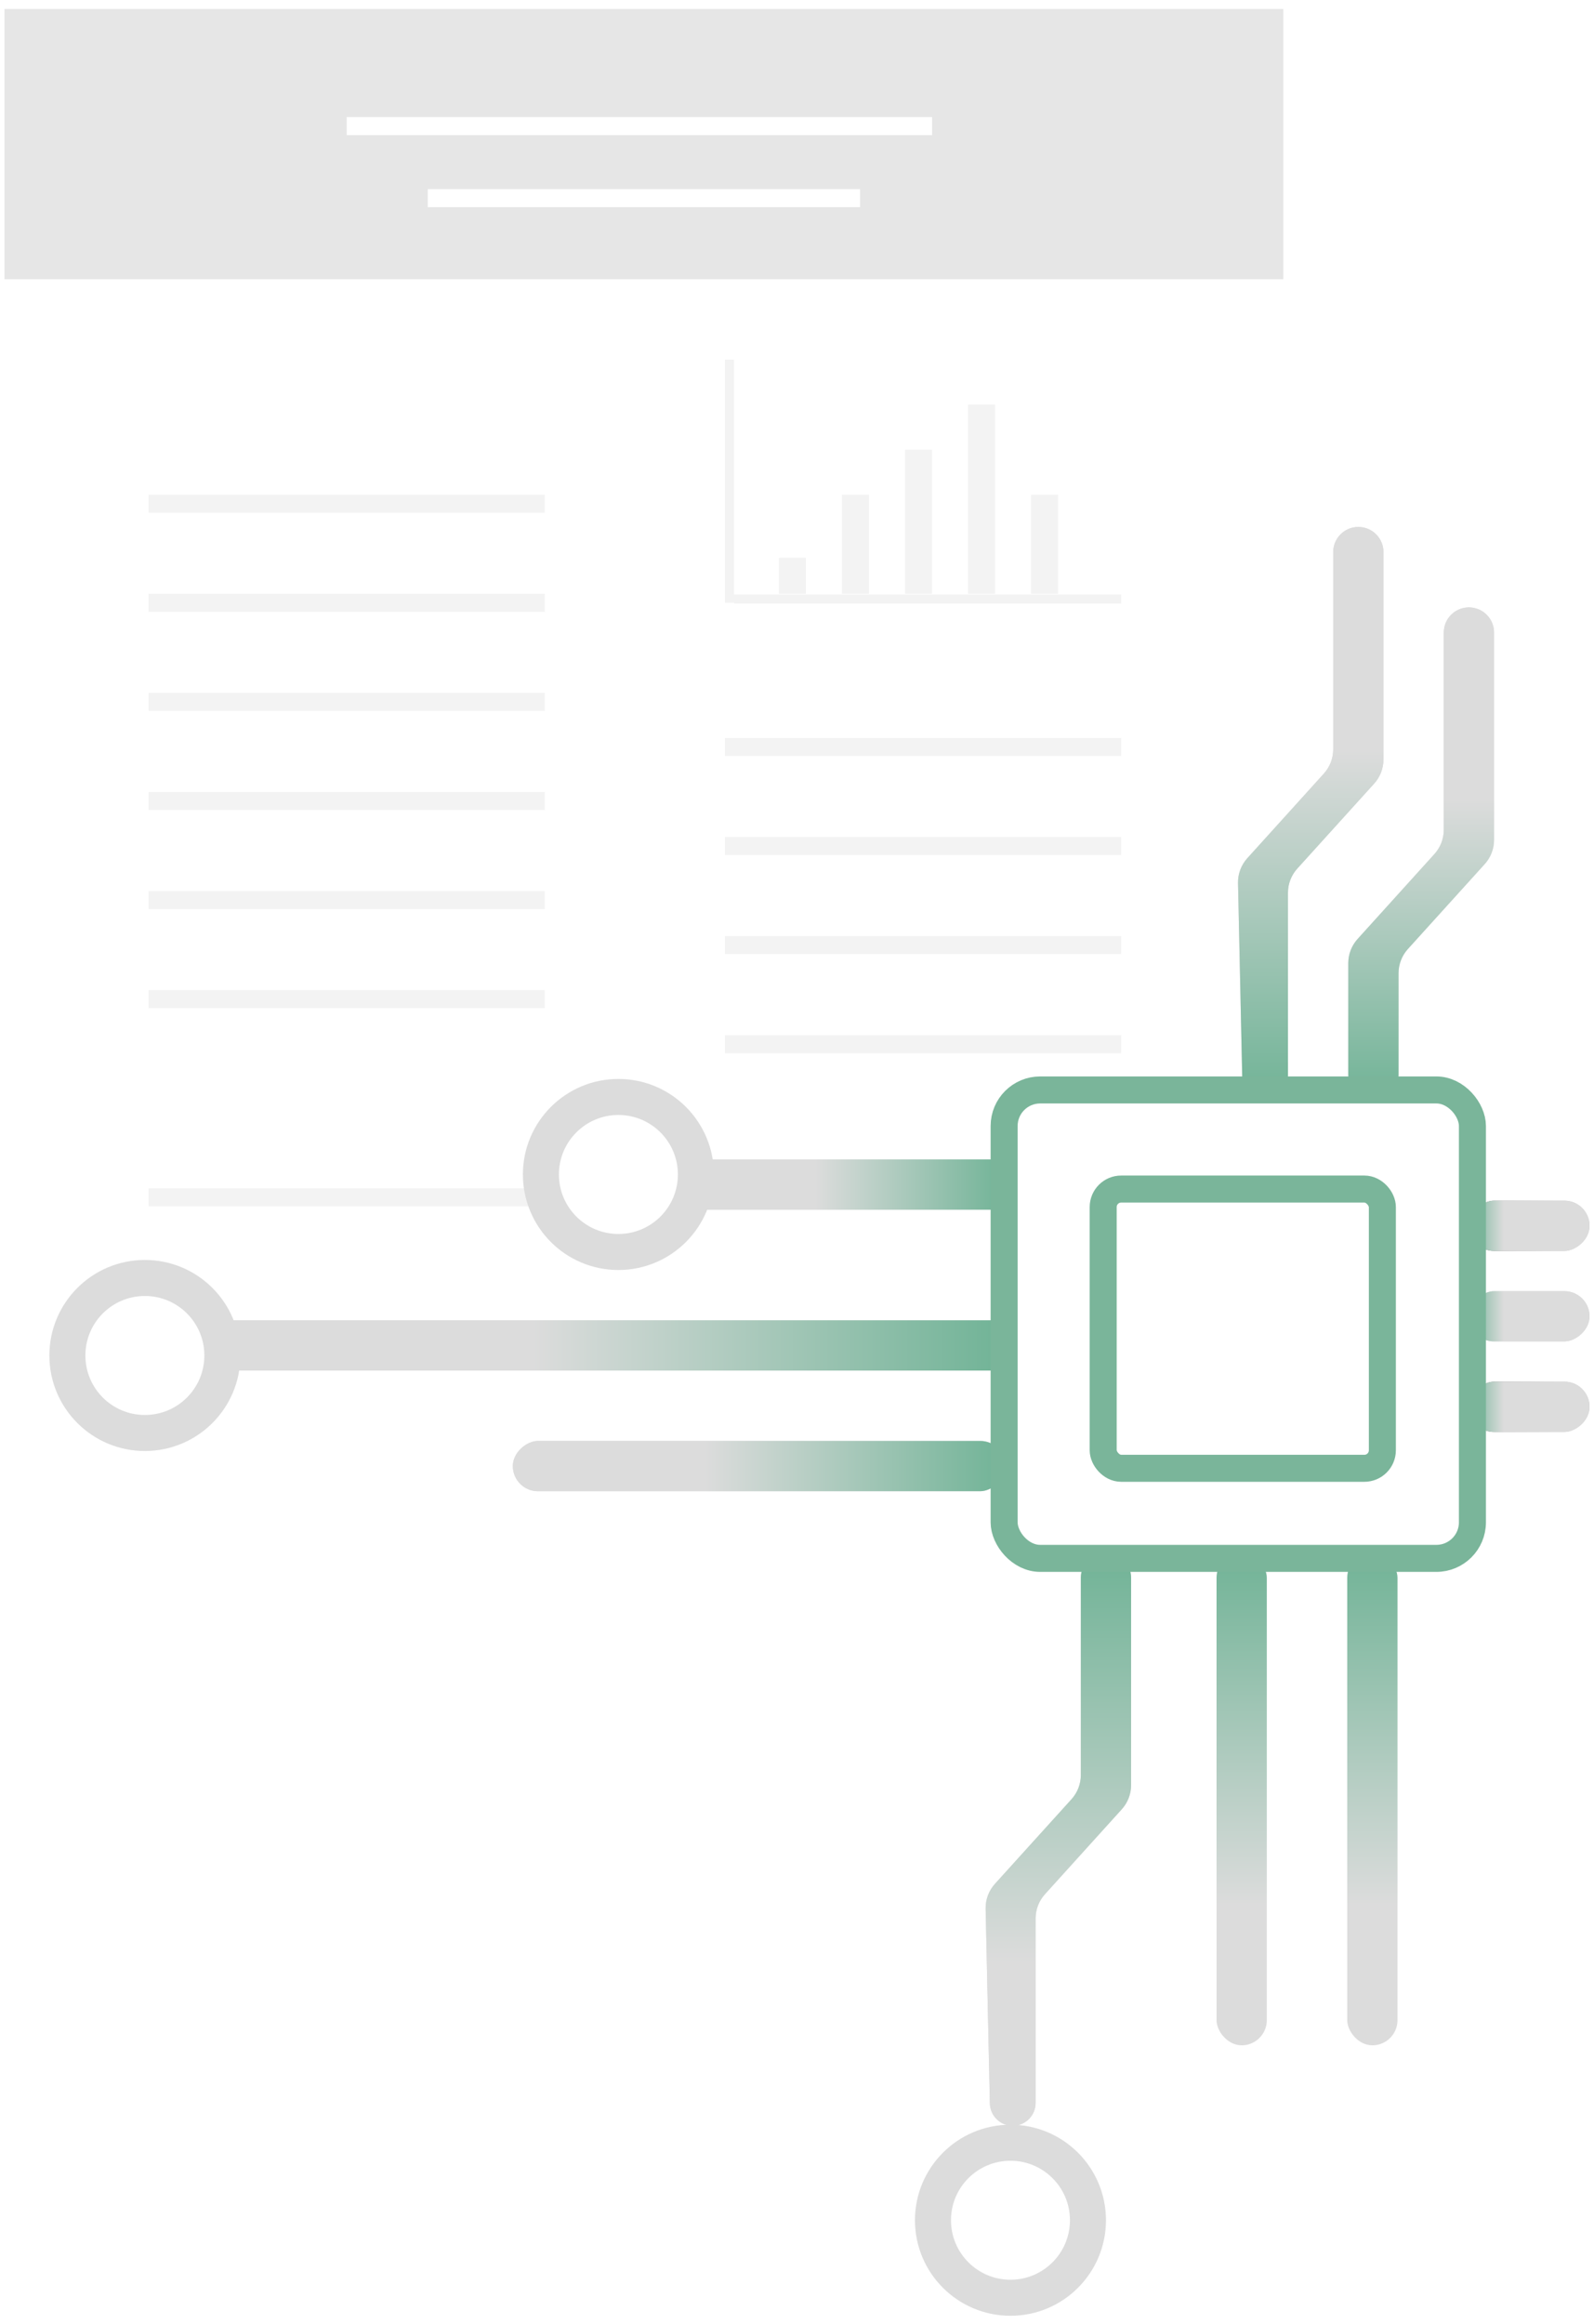 <svg width="177" height="258" viewBox="0 0 177 258" fill="none" xmlns="http://www.w3.org/2000/svg">
<rect x="0.494" y="0.919" width="141.768" height="179.721" fill="white"/>
<rect x="80.494" y="81.919" width="44" height="2" fill="black" fill-opacity="0.05"/>
<rect x="81.5" y="66" width="43" height="1" fill="black" fill-opacity="0.05"/>
<rect x="81.494" y="39.919" width="27" height="1" transform="rotate(90 81.494 39.919)" fill="black" fill-opacity="0.05"/>
<rect x="0.5" y="1" width="142" height="30" fill="black" fill-opacity="0.1"/>
<rect x="80.494" y="92.919" width="44" height="2" fill="black" fill-opacity="0.05"/>
<rect x="80.494" y="103.919" width="44" height="2" fill="black" fill-opacity="0.05"/>
<rect x="80.494" y="114.919" width="44" height="2" fill="black" fill-opacity="0.05"/>
<rect x="110.494" y="44.919" width="21" height="3" transform="rotate(90 110.494 44.919)" fill="black" fill-opacity="0.05"/>
<rect x="103.494" y="49.919" width="16" height="3" transform="rotate(90 103.494 49.919)" fill="black" fill-opacity="0.05"/>
<rect x="96.494" y="54.919" width="11" height="3" transform="rotate(90 96.494 54.919)" fill="black" fill-opacity="0.05"/>
<rect x="117.494" y="54.919" width="11" height="3" transform="rotate(90 117.494 54.919)" fill="black" fill-opacity="0.05"/>
<rect x="89.494" y="61.919" width="4" height="3" transform="rotate(90 89.494 61.919)" fill="black" fill-opacity="0.05"/>
<rect x="16.494" y="54.919" width="44" height="2" fill="black" fill-opacity="0.05"/>
<rect width="65" height="2" transform="matrix(1 0 0 -1 38.5 15)" fill="white"/>
<rect width="48" height="2" transform="matrix(1 0 0 -1 47.5 23)" fill="white"/>
<rect x="16.494" y="65.919" width="44" height="2" fill="black" fill-opacity="0.05"/>
<rect x="16.494" y="76.919" width="44" height="2" fill="black" fill-opacity="0.05"/>
<rect x="16.494" y="87.919" width="44" height="2" fill="black" fill-opacity="0.05"/>
<rect x="16.494" y="98.919" width="44" height="2" fill="black" fill-opacity="0.05"/>
<rect x="16.494" y="109.919" width="44" height="2" fill="black" fill-opacity="0.05"/>
<rect x="16.494" y="131.919" width="44" height="2" fill="black" fill-opacity="0.05"/>
<path d="M160.32 70.22C160.32 68.679 161.569 67.43 163.11 67.43C164.652 67.43 165.901 68.679 165.901 70.22V93.238C165.901 94.229 165.533 95.186 164.867 95.921L156.33 105.357C155.665 106.092 155.296 107.049 155.296 108.041V119.337C155.296 120.878 154.047 122.128 152.506 122.128C150.965 122.128 149.715 120.878 149.715 119.337V106.924C149.715 105.932 150.084 104.976 150.749 104.241L159.286 94.805C159.951 94.07 160.32 93.113 160.32 92.121V70.22Z" fill="#DCDCDC"/>
<path d="M160.32 70.22C160.32 68.679 161.569 67.43 163.11 67.43C164.652 67.43 165.901 68.679 165.901 70.22V93.238C165.901 94.229 165.533 95.186 164.867 95.921L156.33 105.357C155.665 106.092 155.296 107.049 155.296 108.041V119.337C155.296 120.878 154.047 122.128 152.506 122.128C150.965 122.128 149.715 120.878 149.715 119.337V106.924C149.715 105.932 150.084 104.976 150.749 104.241L159.286 94.805C159.951 94.07 160.32 93.113 160.32 92.121V70.22Z" fill="url(#paint0_linear_32_1084)"/>
<path d="M148.041 61.29C148.041 59.749 149.29 58.499 150.831 58.499C152.373 58.499 153.622 59.749 153.622 61.29V84.308C153.622 85.299 153.254 86.256 152.588 86.991L144.051 96.427C143.386 97.162 143.017 98.119 143.017 99.11V119.589C143.017 120.991 141.881 122.128 140.479 122.128C139.098 122.128 137.97 121.024 137.94 119.644L137.471 98.044C137.448 97.022 137.818 96.031 138.504 95.273L147.007 85.875C147.672 85.139 148.041 84.183 148.041 83.191V61.29Z" fill="#DCDCDC"/>
<path d="M148.041 61.29C148.041 59.749 149.29 58.499 150.831 58.499C152.373 58.499 153.622 59.749 153.622 61.29V84.308C153.622 85.299 153.254 86.256 152.588 86.991L144.051 96.427C143.386 97.162 143.017 98.119 143.017 99.11V119.589C143.017 120.991 141.881 122.128 140.479 122.128C139.098 122.128 137.97 121.024 137.94 119.644L137.471 98.044C137.448 97.022 137.818 96.031 138.504 95.273L147.007 85.875C147.672 85.139 148.041 84.183 148.041 83.191V61.29Z" fill="url(#paint1_linear_32_1084)"/>
<path d="M120.017 175.151C120.017 173.61 121.267 172.36 122.808 172.36C124.349 172.36 125.599 173.61 125.599 175.151V198.168C125.599 199.16 125.23 200.117 124.565 200.852L116.028 210.288C115.362 211.023 114.994 211.979 114.994 212.971V233.45C114.994 234.852 113.857 235.988 112.455 235.988C111.074 235.988 109.947 234.885 109.917 233.505L109.447 211.905C109.425 210.883 109.795 209.892 110.48 209.134L118.983 199.736C119.649 199 120.017 198.044 120.017 197.052V175.151Z" fill="#DCDCDC"/>
<path d="M120.017 175.151C120.017 173.61 121.267 172.36 122.808 172.36C124.349 172.36 125.599 173.61 125.599 175.151V198.168C125.599 199.16 125.23 200.117 124.565 200.852L116.028 210.288C115.362 211.023 114.994 211.979 114.994 212.971V233.45C114.994 234.852 113.857 235.988 112.455 235.988C111.074 235.988 109.947 234.885 109.917 233.505L109.447 211.905C109.425 210.883 109.795 209.892 110.48 209.134L118.983 199.736C119.649 199 120.017 198.044 120.017 197.052V175.151Z" fill="url(#paint2_linear_32_1084)"/>
<rect x="149.599" y="172.36" width="5.581" height="54.698" rx="2.791" fill="url(#paint3_linear_32_1084)"/>
<rect x="135.087" y="172.36" width="5.581" height="54.698" rx="2.791" fill="url(#paint4_linear_32_1084)"/>
<rect x="56.947" y="165.546" width="5.581" height="54.698" rx="2.791" transform="rotate(-90 56.947 165.546)" fill="#DCDCDC"/>
<rect x="56.947" y="165.546" width="5.581" height="54.698" rx="2.791" transform="rotate(-90 56.947 165.546)" fill="url(#paint5_linear_32_1084)"/>
<rect x="25.691" y="152.151" width="5.581" height="85.954" transform="rotate(-90 25.691 152.151)" fill="#DCDCDC"/>
<rect x="25.691" y="152.151" width="5.581" height="85.954" transform="rotate(-90 25.691 152.151)" fill="url(#paint6_linear_32_1084)"/>
<rect x="77.04" y="134.291" width="5.581" height="34.605" transform="rotate(-90 77.04 134.291)" fill="#DCDCDC"/>
<rect x="77.04" y="134.291" width="5.581" height="34.605" transform="rotate(-90 77.04 134.291)" fill="url(#paint7_linear_32_1084)"/>
<rect x="163.111" y="138.872" width="5.581" height="13.395" rx="2.791" transform="rotate(-90 163.111 138.872)" fill="#DCDCDC"/>
<rect x="163.111" y="138.872" width="5.581" height="13.395" rx="2.791" transform="rotate(-90 163.111 138.872)" fill="url(#paint8_linear_32_1084)"/>
<rect x="163.111" y="138.872" width="5.581" height="13.395" rx="2.791" transform="rotate(-90 163.111 138.872)" fill="url(#paint9_linear_32_1084)"/>
<rect x="163.111" y="148.918" width="5.581" height="13.395" rx="2.791" transform="rotate(-90 163.111 148.918)" fill="#DCDCDC"/>
<rect x="163.111" y="148.918" width="5.581" height="13.395" rx="2.791" transform="rotate(-90 163.111 148.918)" fill="url(#paint10_linear_32_1084)"/>
<rect x="163.111" y="158.965" width="5.581" height="13.395" rx="2.791" transform="rotate(-90 163.111 158.965)" fill="#DCDCDC"/>
<rect x="163.111" y="158.965" width="5.581" height="13.395" rx="2.791" transform="rotate(-90 163.111 158.965)" fill="url(#paint11_linear_32_1084)"/>
<rect x="163.111" y="158.965" width="5.581" height="13.395" rx="2.791" transform="rotate(-90 163.111 158.965)" fill="url(#paint12_linear_32_1084)"/>
<circle cx="16.087" cy="150.477" r="8.605" stroke="#DCDCDC" stroke-width="4"/>
<circle cx="112.203" cy="246.477" r="8.605" stroke="#DCDCDC" stroke-width="4"/>
<circle cx="68.668" cy="130.383" r="8.605" stroke="#DCDCDC" stroke-width="4"/>
<g filter="url(#filter0_b_32_1084)">
<rect x="111.5" y="121" width="52" height="52" rx="4" fill="white" fill-opacity="0.1"/>
<rect x="111.5" y="121" width="52" height="52" rx="4" stroke="#7AB59A" stroke-width="3"/>
</g>
<g filter="url(#filter1_b_32_1084)">
<rect x="122.5" y="132" width="31" height="31" rx="2" fill="white" fill-opacity="0.4"/>
<rect x="122.5" y="132" width="31" height="31" rx="2" stroke="#7AB59A" stroke-width="3"/>
</g>
<defs>
<filter id="filter0_b_32_1084" x="106" y="115.5" width="63" height="63" filterUnits="userSpaceOnUse" color-interpolation-filters="sRGB">
<feFlood flood-opacity="0" result="BackgroundImageFix"/>
<feGaussianBlur in="BackgroundImageFix" stdDeviation="2"/>
<feComposite in2="SourceAlpha" operator="in" result="effect1_backgroundBlur_32_1084"/>
<feBlend mode="normal" in="SourceGraphic" in2="effect1_backgroundBlur_32_1084" result="shape"/>
</filter>
<filter id="filter1_b_32_1084" x="117" y="126.5" width="42" height="42" filterUnits="userSpaceOnUse" color-interpolation-filters="sRGB">
<feFlood flood-opacity="0" result="BackgroundImageFix"/>
<feGaussianBlur in="BackgroundImageFix" stdDeviation="2"/>
<feComposite in2="SourceAlpha" operator="in" result="effect1_backgroundBlur_32_1084"/>
<feBlend mode="normal" in="SourceGraphic" in2="effect1_backgroundBlur_32_1084" result="shape"/>
</filter>
<linearGradient id="paint0_linear_32_1084" x1="157.808" y1="67.43" x2="157.808" y2="122.128" gradientUnits="userSpaceOnUse">
<stop offset="0.39" stop-color="#DCDCDC"/>
<stop offset="1" stop-color="#70B396"/>
</linearGradient>
<linearGradient id="paint1_linear_32_1084" x1="145.529" y1="58.499" x2="145.529" y2="122.128" gradientUnits="userSpaceOnUse">
<stop offset="0.39" stop-color="#DCDCDC"/>
<stop offset="1" stop-color="#70B396"/>
</linearGradient>
<linearGradient id="paint2_linear_32_1084" x1="117.506" y1="172.36" x2="117.506" y2="235.988" gradientUnits="userSpaceOnUse">
<stop stop-color="#70B396"/>
<stop offset="0.715" stop-color="#DCDCDC"/>
</linearGradient>
<linearGradient id="paint3_linear_32_1084" x1="152.39" y1="172.36" x2="152.39" y2="227.058" gradientUnits="userSpaceOnUse">
<stop stop-color="#70B396"/>
<stop offset="0.715" stop-color="#DCDCDC"/>
</linearGradient>
<linearGradient id="paint4_linear_32_1084" x1="137.878" y1="172.36" x2="137.878" y2="227.058" gradientUnits="userSpaceOnUse">
<stop stop-color="#70B396"/>
<stop offset="0.715" stop-color="#DCDCDC"/>
</linearGradient>
<linearGradient id="paint5_linear_32_1084" x1="59.738" y1="165.546" x2="59.738" y2="220.244" gradientUnits="userSpaceOnUse">
<stop offset="0.39" stop-color="#DCDCDC"/>
<stop offset="1" stop-color="#70B396"/>
</linearGradient>
<linearGradient id="paint6_linear_32_1084" x1="28.482" y1="152.151" x2="28.482" y2="238.105" gradientUnits="userSpaceOnUse">
<stop offset="0.39" stop-color="#DCDCDC"/>
<stop offset="1" stop-color="#70B396"/>
</linearGradient>
<linearGradient id="paint7_linear_32_1084" x1="79.831" y1="134.291" x2="79.831" y2="168.895" gradientUnits="userSpaceOnUse">
<stop offset="0.39" stop-color="#DCDCDC"/>
<stop offset="1" stop-color="#70B396"/>
</linearGradient>
<linearGradient id="paint8_linear_32_1084" x1="165.901" y1="138.872" x2="165.901" y2="152.267" gradientUnits="userSpaceOnUse">
<stop stop-color="#727172"/>
<stop offset="0.715" stop-color="#DCDCDC"/>
</linearGradient>
<linearGradient id="paint9_linear_32_1084" x1="165.901" y1="138.872" x2="165.901" y2="152.267" gradientUnits="userSpaceOnUse">
<stop stop-color="#70B396"/>
<stop offset="0.29" stop-color="#DCDCDC"/>
</linearGradient>
<linearGradient id="paint10_linear_32_1084" x1="165.901" y1="148.918" x2="165.901" y2="162.314" gradientUnits="userSpaceOnUse">
<stop stop-color="#70B396"/>
<stop offset="0.29" stop-color="#DCDCDC"/>
</linearGradient>
<linearGradient id="paint11_linear_32_1084" x1="165.901" y1="158.965" x2="165.901" y2="172.36" gradientUnits="userSpaceOnUse">
<stop stop-color="#727172"/>
<stop offset="0.715" stop-color="#DCDCDC"/>
</linearGradient>
<linearGradient id="paint12_linear_32_1084" x1="165.901" y1="158.965" x2="165.901" y2="172.36" gradientUnits="userSpaceOnUse">
<stop stop-color="#70B396"/>
<stop offset="0.29" stop-color="#DCDCDC"/>
</linearGradient>
</defs>
</svg>
